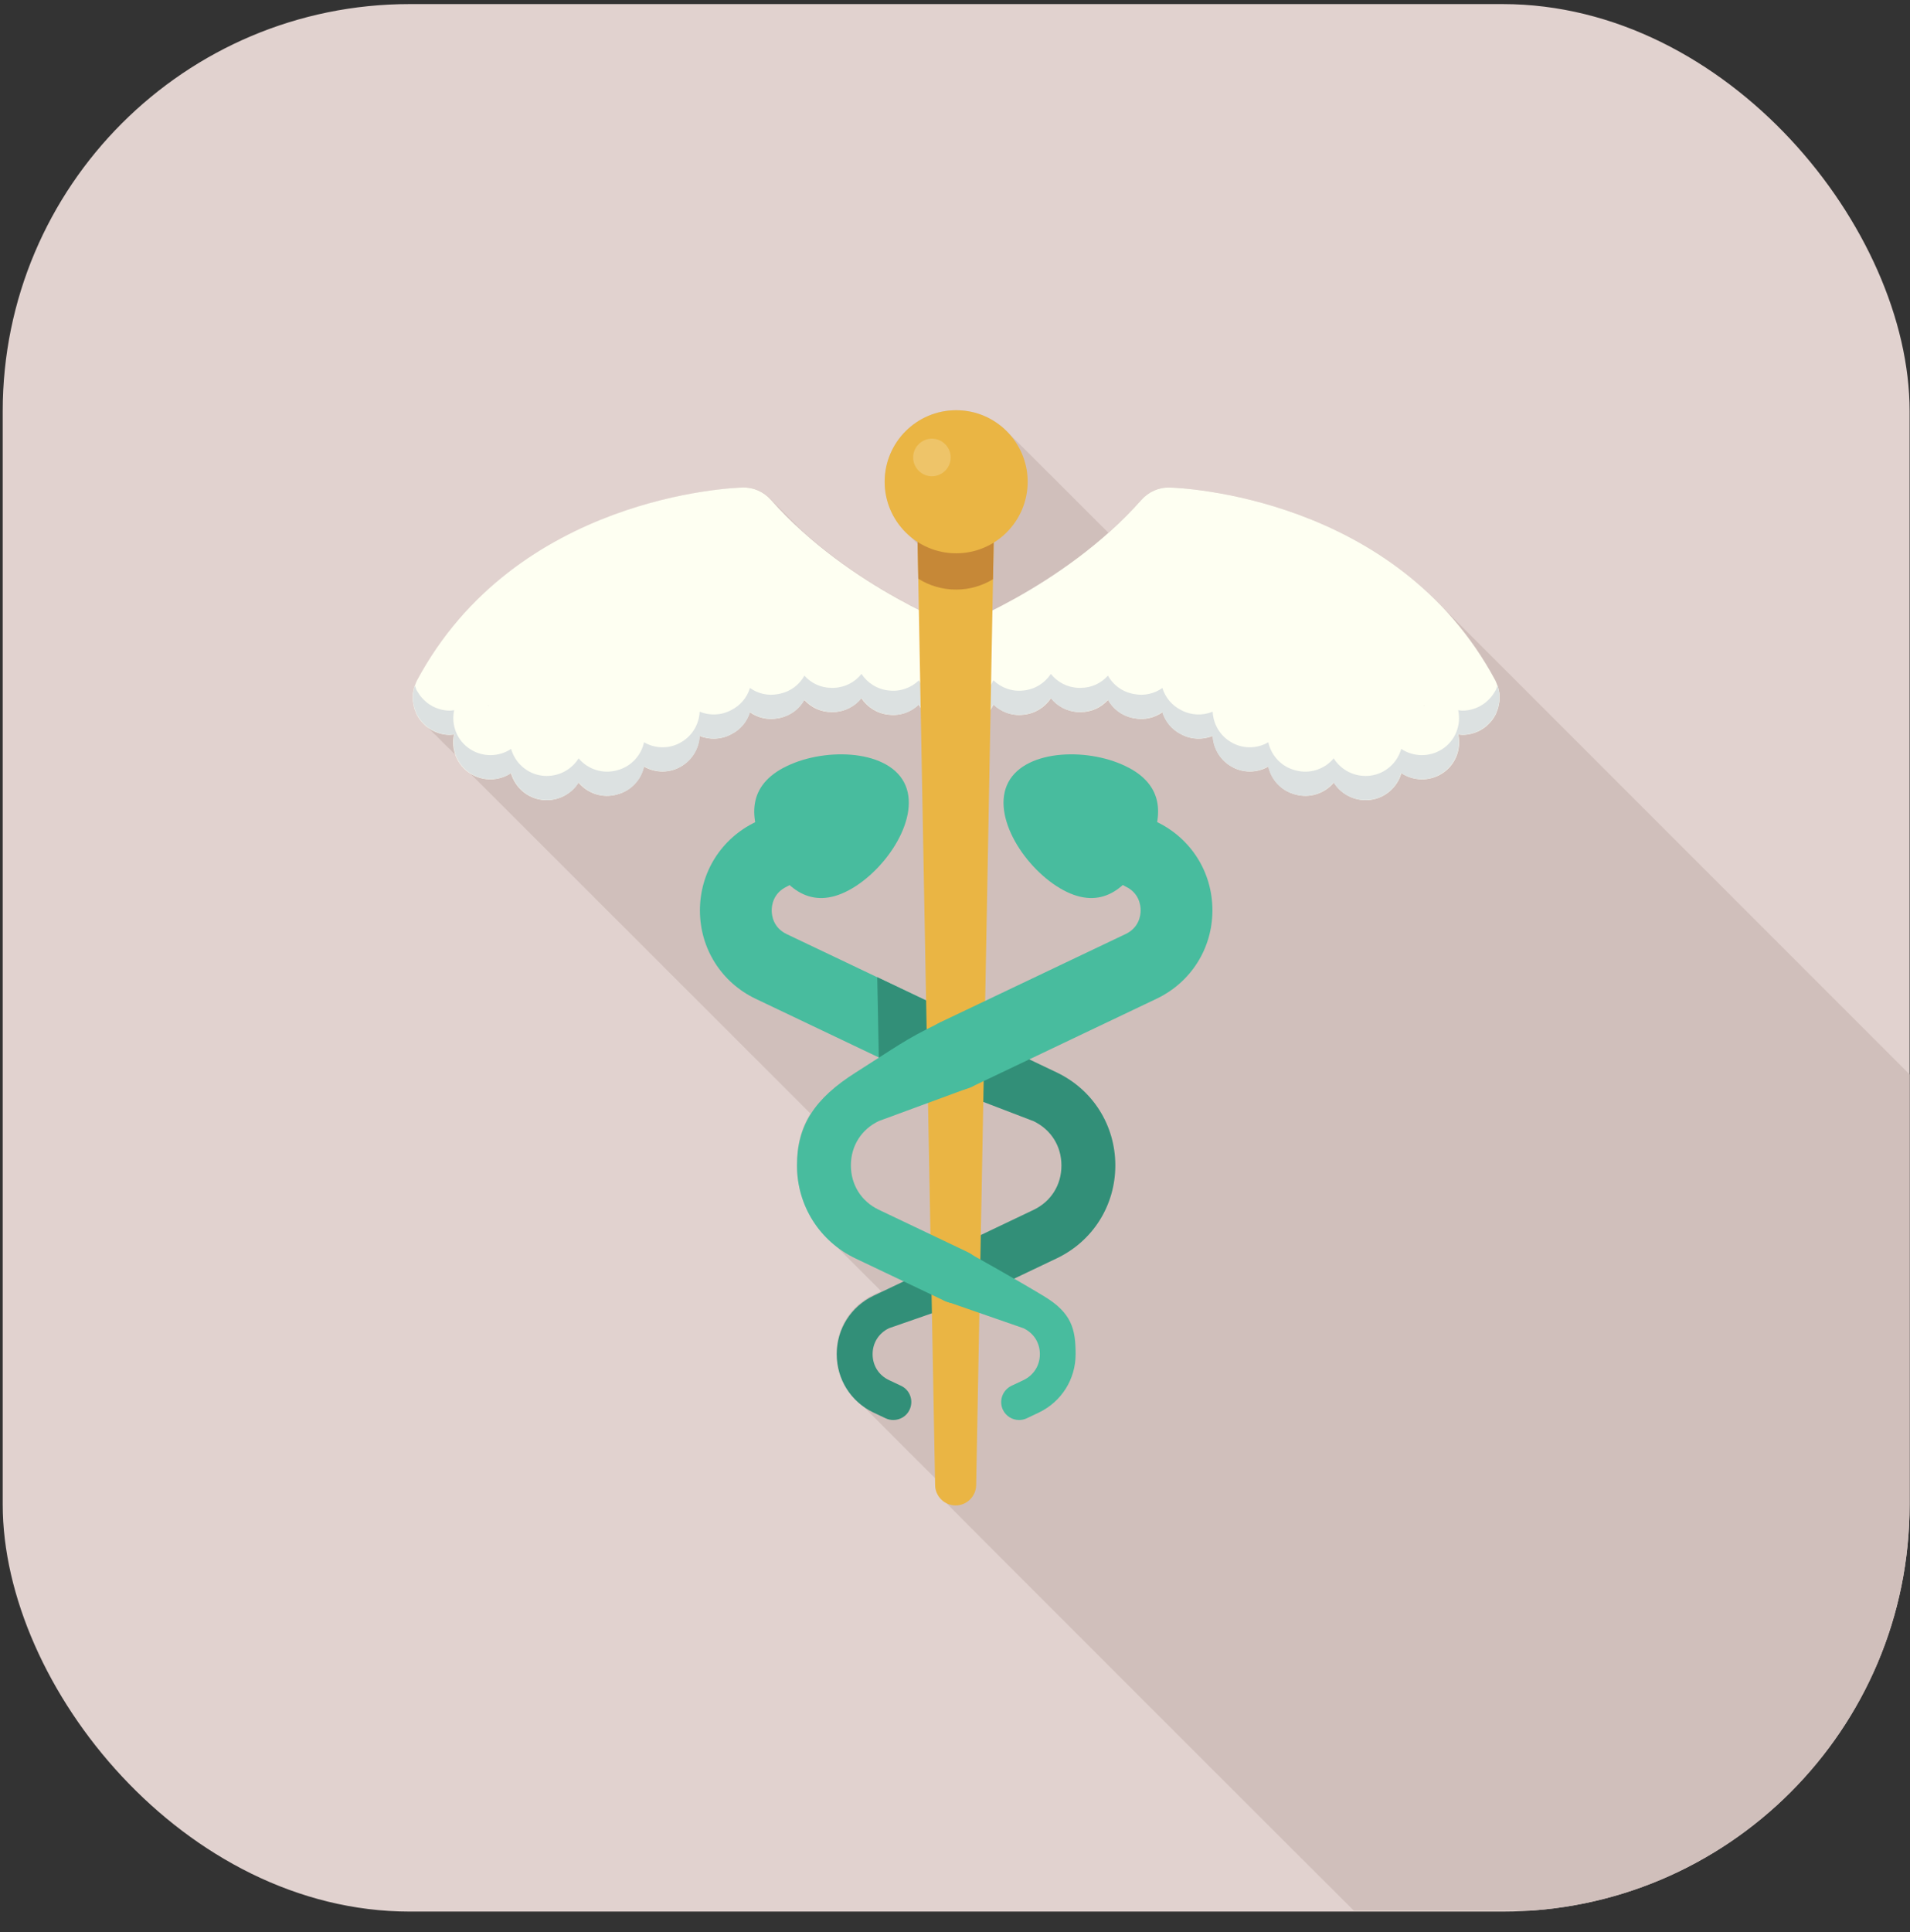 <svg width="88" height="89" viewBox="0 0 88 89" fill="none" xmlns="http://www.w3.org/2000/svg">
<rect x="0" y="0" width="88" height="89" fill="#333333" stroke="none"/>
<g clip-path="url(#clip0_1_925)">
<path d="M87.982 0.188H0.125V88.045H87.982V0.188Z" fill="#E1D2CF"/>
<path d="M87.982 49.485C87.927 49.43 66.506 28.009 66.433 27.936C61.46 22.725 54.255 22.463 53.901 22.451C53.395 22.432 52.919 22.646 52.583 23.024C52.101 23.567 51.589 24.067 51.064 24.537C51.027 24.5 46.574 20.047 46.494 19.98C45.89 19.314 45.024 18.894 44.06 18.894C42.242 18.894 40.765 20.37 40.765 22.188C40.765 23.146 41.18 24 41.833 24.604C41.906 24.684 41.979 24.757 42.059 24.83C42.132 24.909 42.205 24.983 42.284 25.056C42.284 25.056 42.291 25.062 42.297 25.068L42.309 25.629L42.327 26.666L42.352 28.094C40.857 27.338 38.794 26.117 36.921 24.415C36.909 24.397 35.585 23.085 35.543 23.03C35.207 22.652 34.731 22.438 34.225 22.457C33.804 22.469 23.786 22.835 19.228 31.346C19.191 31.407 19.173 31.474 19.149 31.541C19.137 31.572 19.124 31.596 19.112 31.627C19.088 31.694 19.076 31.761 19.063 31.828C19.057 31.871 19.045 31.907 19.039 31.95C19.033 32.011 19.039 32.072 19.039 32.133C19.039 32.182 19.039 32.231 19.039 32.28C19.039 32.341 19.057 32.395 19.069 32.45C19.082 32.499 19.088 32.554 19.1 32.603C19.118 32.67 19.149 32.731 19.173 32.798C19.185 32.823 19.191 32.847 19.204 32.871C19.204 32.884 19.204 32.89 19.216 32.902C19.216 32.902 19.216 32.908 19.216 32.914C19.216 32.914 19.216 32.914 19.216 32.92C19.228 32.945 19.24 32.963 19.259 32.987C19.295 33.054 19.338 33.115 19.381 33.17C19.399 33.195 19.417 33.219 19.442 33.244C19.496 33.311 19.557 33.372 19.625 33.427C19.637 33.433 19.643 33.445 19.649 33.451C19.649 33.451 19.649 33.451 19.655 33.451C19.655 33.451 19.655 33.451 19.661 33.457C19.716 33.524 19.777 33.585 19.844 33.64C19.856 33.646 19.863 33.658 19.869 33.664C19.869 33.664 19.869 33.664 19.875 33.664C19.875 33.664 19.875 33.664 19.881 33.671C19.936 33.738 19.997 33.799 20.064 33.854C20.076 33.86 20.082 33.872 20.088 33.878C20.088 33.878 20.088 33.878 20.094 33.878C20.094 33.878 20.094 33.878 20.101 33.884C20.155 33.951 20.662 34.458 20.729 34.513C20.741 34.519 20.747 34.531 20.753 34.537C20.753 34.537 20.753 34.537 20.759 34.537C20.759 34.537 20.759 34.537 20.765 34.543C20.82 34.61 20.881 34.671 20.948 34.726C20.961 34.732 20.967 34.744 20.973 34.751C20.973 34.751 20.973 34.751 20.979 34.751C20.979 34.751 20.979 34.751 20.985 34.757C20.991 34.763 20.997 34.769 21.009 34.781C21.009 34.781 21.009 34.781 21.009 34.787C21.052 34.897 21.113 35.001 21.186 35.104C21.266 35.214 21.351 35.324 21.455 35.416C21.479 35.44 37.318 51.267 37.336 51.285C36.915 51.968 36.714 52.725 36.714 53.634C36.714 55.025 37.306 56.3 38.312 57.185C38.386 57.258 40.576 59.448 40.594 59.467L40.247 59.631C39.197 60.132 38.55 61.163 38.55 62.322C38.55 63.2 38.923 64.006 39.563 64.561C39.636 64.64 43.023 68.032 43.09 68.088V68.368C43.102 68.673 43.255 68.942 43.486 69.112C43.547 69.198 62.315 87.953 62.376 88.002H87.988V49.442L87.982 49.485Z" fill="#D0BFBB"/>
<path d="M19.246 32.987C19.246 32.987 19.216 32.944 19.203 32.92C19.203 32.92 19.197 32.907 19.191 32.901C19.173 32.871 19.167 32.834 19.155 32.798C19.13 32.737 19.1 32.67 19.081 32.602C19.069 32.554 19.063 32.499 19.051 32.45C19.039 32.395 19.027 32.334 19.02 32.279C19.02 32.23 19.02 32.181 19.02 32.133C19.02 32.072 19.02 32.011 19.02 31.95C19.02 31.907 19.039 31.87 19.045 31.828C19.057 31.761 19.069 31.693 19.094 31.626C19.106 31.596 19.118 31.565 19.13 31.541C19.155 31.474 19.179 31.407 19.21 31.346C23.767 22.834 33.779 22.468 34.206 22.456C34.713 22.438 35.189 22.651 35.524 23.03C39.136 27.105 44.401 29.021 44.45 29.039C45.335 29.351 43.358 30.321 43.047 31.205C42.779 31.956 44.481 32.401 43.718 32.322L43.419 33.371C42.919 33.237 42.535 32.883 42.333 32.45C41.979 32.792 41.479 32.981 40.954 32.92C40.417 32.871 39.96 32.572 39.685 32.157C39.386 32.535 38.929 32.779 38.41 32.798C38.392 32.798 38.331 32.798 38.312 32.798C37.812 32.798 37.367 32.584 37.056 32.236C36.83 32.645 36.433 32.956 35.939 33.066C35.921 33.066 35.86 33.084 35.842 33.084C35.372 33.176 34.908 33.06 34.548 32.804C34.414 33.237 34.109 33.615 33.669 33.829C33.206 34.073 32.681 34.079 32.23 33.896C32.205 34.445 31.912 34.976 31.412 35.281C30.863 35.623 30.192 35.61 29.667 35.305C29.533 35.915 29.069 36.428 28.428 36.593C27.757 36.782 27.068 36.544 26.653 36.044C26.348 36.538 25.793 36.855 25.189 36.855C25.122 36.855 25.049 36.855 24.975 36.843C24.274 36.757 23.724 36.251 23.541 35.61C22.992 35.976 22.254 36.001 21.668 35.629C21.046 35.238 20.772 34.506 20.918 33.829H20.906C20.845 33.835 20.784 33.847 20.723 33.847C20.442 33.847 20.168 33.774 19.924 33.646C19.924 33.646 19.911 33.646 19.905 33.64C19.905 33.64 19.899 33.633 19.893 33.627C19.802 33.579 19.71 33.518 19.631 33.45C19.618 33.444 19.612 33.432 19.606 33.426C19.539 33.371 19.484 33.31 19.423 33.243C19.405 33.219 19.381 33.194 19.362 33.17C19.32 33.115 19.277 33.048 19.24 32.987H19.246ZM22.492 32.48C22.492 32.48 22.486 32.493 22.48 32.499C22.486 32.499 22.492 32.499 22.498 32.499V32.48H22.492Z" fill="#FEFFF2"/>
<path d="M22.494 31.359C22.494 31.359 22.487 31.373 22.48 31.38C22.487 31.38 22.494 31.38 22.501 31.38V31.359H22.494Z" fill="#FEFFF2"/>
<path d="M43.724 31.206L43.425 32.255C42.925 32.121 42.541 31.767 42.339 31.334C41.986 31.675 41.485 31.865 40.961 31.804C40.424 31.755 39.966 31.456 39.691 31.041C39.392 31.419 38.935 31.663 38.416 31.682C38.398 31.682 38.337 31.682 38.319 31.682C37.818 31.682 37.373 31.468 37.062 31.12C36.836 31.529 36.44 31.84 35.945 31.95C35.927 31.95 35.866 31.968 35.848 31.968C35.378 32.06 34.914 31.944 34.554 31.688C34.42 32.121 34.115 32.499 33.676 32.713C33.212 32.957 32.687 32.963 32.236 32.78C32.211 33.329 31.919 33.86 31.418 34.165C30.869 34.507 30.198 34.494 29.673 34.189C29.539 34.799 29.075 35.312 28.435 35.477C27.764 35.666 27.074 35.428 26.659 34.928C26.354 35.422 25.799 35.739 25.195 35.739C25.128 35.739 25.055 35.739 24.982 35.727C24.28 35.641 23.731 35.135 23.548 34.494C22.999 34.86 22.26 34.885 21.675 34.513C21.052 34.122 20.778 33.39 20.924 32.713H20.912C20.851 32.719 20.79 32.731 20.729 32.731C20.448 32.731 20.174 32.658 19.93 32.53C19.93 32.53 19.918 32.53 19.911 32.524C19.911 32.524 19.905 32.517 19.899 32.511C19.808 32.463 19.716 32.402 19.637 32.334C19.625 32.328 19.619 32.316 19.613 32.31C19.545 32.255 19.49 32.194 19.429 32.127C19.411 32.103 19.387 32.078 19.368 32.054C19.326 31.999 19.283 31.932 19.246 31.871C19.234 31.846 19.216 31.828 19.204 31.804C19.204 31.804 19.198 31.791 19.192 31.785C19.173 31.755 19.167 31.718 19.155 31.682C19.143 31.645 19.131 31.614 19.118 31.578C19.112 31.59 19.106 31.608 19.1 31.621C19.076 31.688 19.063 31.755 19.051 31.822C19.045 31.865 19.033 31.901 19.027 31.944C19.021 32.005 19.027 32.066 19.027 32.127C19.027 32.176 19.027 32.225 19.027 32.273C19.027 32.334 19.045 32.389 19.057 32.444C19.07 32.493 19.076 32.548 19.088 32.597C19.106 32.664 19.137 32.725 19.161 32.792C19.173 32.829 19.185 32.859 19.198 32.896C19.198 32.896 19.204 32.908 19.21 32.914C19.222 32.938 19.234 32.957 19.253 32.981C19.289 33.048 19.332 33.109 19.375 33.164C19.393 33.189 19.411 33.213 19.436 33.237C19.49 33.305 19.552 33.366 19.619 33.42C19.631 33.427 19.637 33.439 19.643 33.445C19.728 33.512 19.814 33.573 19.905 33.622C19.905 33.622 19.911 33.628 19.918 33.634C19.918 33.634 19.93 33.634 19.936 33.64C20.18 33.768 20.454 33.842 20.735 33.842C20.796 33.842 20.857 33.829 20.918 33.823H20.93C20.784 34.5 21.058 35.233 21.681 35.623C22.267 35.995 23.005 35.965 23.554 35.605C23.731 36.251 24.28 36.752 24.988 36.837C25.061 36.843 25.128 36.849 25.201 36.849C25.805 36.849 26.36 36.532 26.666 36.038C27.08 36.544 27.776 36.782 28.441 36.587C29.088 36.422 29.551 35.91 29.679 35.3C30.204 35.605 30.875 35.617 31.424 35.275C31.925 34.964 32.218 34.439 32.242 33.89C32.693 34.073 33.218 34.067 33.682 33.823C34.121 33.61 34.432 33.231 34.56 32.798C34.92 33.054 35.378 33.17 35.854 33.079C35.872 33.079 35.933 33.06 35.952 33.06C36.446 32.951 36.836 32.639 37.068 32.231C37.373 32.572 37.825 32.792 38.325 32.792C38.343 32.792 38.404 32.792 38.422 32.792C38.941 32.774 39.399 32.53 39.698 32.151C39.972 32.572 40.43 32.865 40.967 32.914C41.497 32.981 41.992 32.792 42.346 32.444C42.553 32.884 42.931 33.231 43.431 33.366L43.73 32.316C44.487 32.389 44.487 31.273 43.73 31.2L43.724 31.206Z" fill="#DCE1E1"/>
<path d="M68.861 32.987C68.861 32.987 68.892 32.944 68.904 32.92C68.904 32.92 68.91 32.907 68.916 32.901C68.934 32.871 68.941 32.834 68.953 32.798C68.977 32.737 69.008 32.67 69.026 32.602C69.038 32.554 69.044 32.499 69.056 32.45C69.069 32.395 69.081 32.334 69.087 32.279C69.087 32.23 69.087 32.181 69.087 32.133C69.087 32.072 69.087 32.011 69.087 31.95C69.087 31.907 69.069 31.87 69.062 31.828C69.05 31.761 69.038 31.693 69.014 31.626C69.001 31.596 68.989 31.565 68.977 31.541C68.953 31.474 68.928 31.407 68.898 31.346C64.34 22.834 54.328 22.468 53.901 22.456C53.395 22.438 52.919 22.651 52.583 23.03C48.971 27.105 43.706 29.021 43.657 29.039C42.773 29.351 44.749 30.321 45.06 31.205C45.329 31.956 43.627 32.401 44.389 32.322L44.688 33.371C45.188 33.237 45.573 32.883 45.774 32.45C46.128 32.792 46.628 32.981 47.153 32.92C47.69 32.871 48.148 32.572 48.422 32.157C48.721 32.535 49.179 32.779 49.697 32.798C49.716 32.798 49.777 32.798 49.795 32.798C50.295 32.798 50.741 32.584 51.052 32.236C51.278 32.645 51.674 32.956 52.168 33.066C52.187 33.066 52.248 33.084 52.266 33.084C52.736 33.176 53.199 33.06 53.559 32.804C53.694 33.237 53.999 33.615 54.438 33.829C54.902 34.073 55.426 34.079 55.878 33.896C55.902 34.445 56.195 34.976 56.695 35.281C57.245 35.623 57.916 35.61 58.44 35.305C58.575 35.915 59.038 36.428 59.679 36.593C60.35 36.782 61.039 36.544 61.454 36.044C61.759 36.538 62.315 36.855 62.919 36.855C62.986 36.855 63.059 36.855 63.132 36.843C63.834 36.757 64.383 36.251 64.566 35.61C65.115 35.976 65.853 36.001 66.439 35.629C67.061 35.238 67.336 34.506 67.189 33.829H67.202C67.263 33.835 67.324 33.847 67.385 33.847C67.665 33.847 67.94 33.774 68.184 33.646C68.184 33.646 68.196 33.646 68.202 33.64C68.202 33.64 68.208 33.633 68.214 33.627C68.306 33.579 68.397 33.518 68.477 33.45C68.489 33.444 68.495 33.432 68.501 33.426C68.568 33.371 68.623 33.31 68.684 33.243C68.703 33.219 68.727 33.194 68.745 33.17C68.788 33.115 68.831 33.048 68.867 32.987H68.861ZM65.615 32.48C65.615 32.48 65.621 32.493 65.627 32.499C65.621 32.499 65.615 32.499 65.609 32.499V32.48H65.615Z" fill="#FEFFF2"/>
<path d="M65.617 31.359C65.617 31.359 65.624 31.373 65.63 31.38C65.624 31.38 65.617 31.38 65.609 31.38V31.359H65.617Z" fill="#FEFFF2"/>
<path d="M44.384 31.206L44.683 32.255C45.183 32.121 45.567 31.767 45.769 31.334C46.123 31.675 46.623 31.865 47.148 31.804C47.684 31.755 48.142 31.456 48.417 31.041C48.715 31.419 49.173 31.663 49.692 31.682C49.71 31.682 49.771 31.682 49.789 31.682C50.29 31.682 50.735 31.468 51.046 31.12C51.272 31.529 51.669 31.84 52.163 31.95C52.181 31.95 52.242 31.968 52.26 31.968C52.73 32.06 53.194 31.944 53.554 31.688C53.688 32.121 53.993 32.499 54.432 32.713C54.896 32.957 55.421 32.963 55.872 32.78C55.897 33.329 56.19 33.86 56.69 34.165C57.239 34.507 57.91 34.494 58.435 34.189C58.569 34.799 59.033 35.312 59.673 35.477C60.344 35.666 61.034 35.428 61.449 34.928C61.754 35.422 62.309 35.739 62.913 35.739C62.98 35.739 63.053 35.739 63.127 35.727C63.828 35.641 64.377 35.135 64.56 34.494C65.109 34.86 65.848 34.885 66.433 34.513C67.056 34.122 67.33 33.39 67.184 32.713H67.196C67.257 32.719 67.318 32.731 67.379 32.731C67.66 32.731 67.934 32.658 68.178 32.53C68.178 32.53 68.191 32.53 68.197 32.524C68.197 32.524 68.203 32.517 68.209 32.511C68.3 32.463 68.392 32.402 68.471 32.334C68.483 32.328 68.49 32.316 68.496 32.31C68.563 32.255 68.618 32.194 68.679 32.127C68.697 32.103 68.721 32.078 68.74 32.054C68.782 31.999 68.825 31.932 68.862 31.871C68.874 31.846 68.892 31.828 68.904 31.804C68.904 31.804 68.91 31.791 68.917 31.785C68.935 31.755 68.941 31.718 68.953 31.682C68.965 31.645 68.978 31.614 68.99 31.578C68.996 31.59 69.002 31.608 69.008 31.621C69.032 31.688 69.045 31.755 69.057 31.822C69.063 31.865 69.075 31.901 69.081 31.944C69.087 32.005 69.081 32.066 69.081 32.127C69.081 32.176 69.081 32.225 69.081 32.273C69.081 32.334 69.063 32.389 69.051 32.444C69.039 32.493 69.032 32.548 69.02 32.597C69.002 32.664 68.972 32.725 68.947 32.792C68.935 32.829 68.923 32.859 68.91 32.896C68.91 32.896 68.904 32.908 68.898 32.914C68.886 32.938 68.874 32.957 68.856 32.981C68.819 33.048 68.776 33.109 68.734 33.164C68.715 33.189 68.697 33.213 68.672 33.237C68.618 33.305 68.557 33.366 68.49 33.42C68.477 33.427 68.471 33.439 68.465 33.445C68.38 33.512 68.294 33.573 68.203 33.622C68.203 33.622 68.197 33.628 68.191 33.634C68.191 33.634 68.178 33.634 68.172 33.64C67.928 33.768 67.654 33.842 67.373 33.842C67.312 33.842 67.251 33.829 67.19 33.823H67.178C67.324 34.5 67.05 35.233 66.427 35.623C65.842 35.995 65.103 35.965 64.554 35.605C64.377 36.251 63.828 36.752 63.12 36.837C63.047 36.843 62.98 36.849 62.907 36.849C62.303 36.849 61.748 36.532 61.443 36.038C61.028 36.544 60.332 36.782 59.667 36.587C59.02 36.422 58.557 35.91 58.429 35.3C57.904 35.605 57.233 35.617 56.684 35.275C56.183 34.964 55.891 34.439 55.866 33.89C55.415 34.073 54.89 34.067 54.426 33.823C53.987 33.61 53.676 33.231 53.548 32.798C53.188 33.054 52.73 33.17 52.254 33.079C52.236 33.079 52.175 33.06 52.157 33.06C51.662 32.951 51.272 32.639 51.04 32.231C50.735 32.572 50.283 32.792 49.783 32.792C49.765 32.792 49.704 32.792 49.686 32.792C49.167 32.774 48.709 32.53 48.41 32.151C48.136 32.572 47.678 32.865 47.141 32.914C46.611 32.981 46.116 32.792 45.763 32.444C45.555 32.884 45.177 33.231 44.676 33.366L44.378 32.316C43.621 32.389 43.621 31.273 44.378 31.2L44.384 31.206Z" fill="#DCE1E1"/>
<path d="M41.156 65.403C41.034 65.403 40.918 65.379 40.802 65.324L40.247 65.062C39.197 64.561 38.551 63.53 38.551 62.371C38.551 61.212 39.203 60.181 40.247 59.681L43.682 58.045C44.097 57.85 44.585 58.021 44.786 58.436C44.981 58.851 45.012 59.717 44.597 59.912L40.961 61.175C40.491 61.401 40.204 61.846 40.204 62.371C40.204 62.896 40.485 63.341 40.961 63.567L41.516 63.829C41.931 64.025 42.102 64.519 41.906 64.934C41.766 65.233 41.467 65.403 41.162 65.403H41.156Z" fill="#328F78"/>
<path d="M44.066 60.035C43.602 60.035 43.157 59.772 42.943 59.327C42.65 58.711 42.913 57.966 43.529 57.674L47.617 55.727C48.422 55.343 48.904 54.58 48.904 53.683C48.904 52.786 48.422 52.024 47.617 51.639L42.681 49.748C42.065 49.455 42.644 48.656 42.943 48.034C43.236 47.417 43.98 47.155 44.597 47.448L48.684 49.394C50.35 50.187 51.387 51.829 51.387 53.677C51.387 55.526 50.35 57.167 48.684 57.96L44.597 59.907C44.426 59.986 44.243 60.029 44.066 60.029V60.035Z" fill="#328F78"/>
<path d="M44.054 50.223C43.816 50.223 43.572 50.174 43.346 50.065L34.823 46.007C33.236 45.251 32.248 43.689 32.248 41.932C32.248 40.175 33.236 38.613 34.823 37.856C35.646 37.46 36.635 37.813 37.025 38.637C37.416 39.461 37.068 40.449 36.244 40.84C35.622 41.139 35.555 41.7 35.555 41.932C35.555 42.164 35.622 42.725 36.244 43.024L44.768 47.081C45.591 47.472 45.945 48.46 45.549 49.284C45.268 49.882 44.67 50.229 44.054 50.229V50.223Z" fill="#48BC9E"/>
<path d="M43.157 46.312L40.417 45.007L40.49 48.704L43.09 49.943L43.157 46.312Z" fill="#328F78"/>
<path d="M45.658 24.068C45.567 23.977 45.445 23.922 45.311 23.922H42.754C42.626 23.922 42.498 23.977 42.406 24.068C42.315 24.16 42.266 24.288 42.266 24.416L43.084 68.412C43.096 68.924 43.517 69.339 44.029 69.339C44.542 69.339 44.963 68.924 44.975 68.412L45.793 24.416C45.793 24.288 45.744 24.16 45.652 24.068H45.658Z" fill="#EAB544"/>
<path d="M44.054 50.224C43.438 50.224 42.84 49.877 42.559 49.279C42.169 48.455 42.517 47.467 43.34 47.076L51.864 43.019C52.486 42.72 52.553 42.159 52.553 41.927C52.553 41.695 52.486 41.134 51.864 40.835C51.04 40.444 50.686 39.456 51.083 38.632C51.473 37.809 52.461 37.455 53.285 37.851C54.871 38.608 55.86 40.17 55.86 41.927C55.86 43.684 54.871 45.246 53.285 46.002L44.762 50.06C44.53 50.17 44.292 50.218 44.054 50.218V50.224Z" fill="#48BC9E"/>
<path d="M46.952 65.404C46.641 65.404 46.348 65.227 46.207 64.934C46.012 64.519 46.189 64.031 46.598 63.83L47.153 63.568C47.623 63.342 47.91 62.896 47.91 62.372C47.91 61.847 47.629 61.402 47.153 61.176L43.517 59.913C43.102 59.718 43.132 58.851 43.328 58.436C43.523 58.022 44.346 57.576 44.755 57.778C44.755 57.778 46.836 58.937 48.105 59.706C49.374 60.474 49.557 61.212 49.557 62.372C49.557 63.531 48.904 64.562 47.861 65.062L47.306 65.325C47.19 65.38 47.068 65.404 46.952 65.404Z" fill="#48BC9E"/>
<path d="M52.01 35.362C53.749 36.289 53.584 37.82 52.754 39.382C51.924 40.938 50.741 41.933 49.002 41.005C47.263 40.078 45.628 37.589 46.458 36.027C47.288 34.471 50.271 34.434 52.004 35.362H52.01Z" fill="#48BC9E"/>
<path d="M44.042 60.034C43.865 60.034 43.682 59.998 43.511 59.912L39.423 57.966C37.758 57.173 36.72 55.532 36.72 53.683C36.72 51.834 37.532 50.596 39.423 49.4C41.315 48.204 41.675 47.893 43.2 47.155C44.725 46.423 44.871 47.417 45.17 48.033C45.463 48.65 45.39 49.766 44.768 50.059L40.491 51.633C39.685 52.017 39.203 52.78 39.203 53.677C39.203 54.574 39.685 55.336 40.491 55.721L44.579 57.667C45.195 57.96 45.457 58.704 45.164 59.321C44.951 59.766 44.505 60.028 44.042 60.028V60.034Z" fill="#48BC9E"/>
<path d="M36.097 35.362C34.359 36.289 34.523 37.82 35.353 39.382C36.183 40.938 37.367 41.933 39.105 41.005C40.844 40.078 42.479 37.589 41.65 36.027C40.82 34.471 37.836 34.434 36.103 35.362H36.097Z" fill="#48BC9E"/>
<path d="M45.311 23.922H42.754C42.626 23.922 42.498 23.977 42.406 24.068C42.315 24.16 42.266 24.288 42.266 24.416L42.309 26.655C42.815 26.973 43.413 27.155 44.048 27.155C44.682 27.155 45.25 26.979 45.75 26.68L45.793 24.416C45.793 24.288 45.744 24.16 45.652 24.068C45.561 23.977 45.439 23.922 45.304 23.922H45.311Z" fill="#C68837"/>
<path d="M44.054 18.895C42.235 18.895 40.759 20.371 40.759 22.189C40.759 24.007 42.235 25.484 44.054 25.484C45.872 25.484 47.348 24.007 47.348 22.189C47.348 20.371 45.872 18.895 44.054 18.895Z" fill="#EAB544"/>
<path d="M42.936 20.205C42.461 20.205 42.071 20.595 42.071 21.071C42.071 21.546 42.461 21.936 42.936 21.936C43.412 21.936 43.802 21.546 43.802 21.071C43.802 20.595 43.412 20.205 42.936 20.205Z" fill="#EEC469"/>
</g>
<defs>
<clipPath id="clip0_1_925">
<rect x="0.125" y="0.188" width="87.857" height="87.857" rx="18.75" fill="white"/>
</clipPath>
</defs>
</svg>
